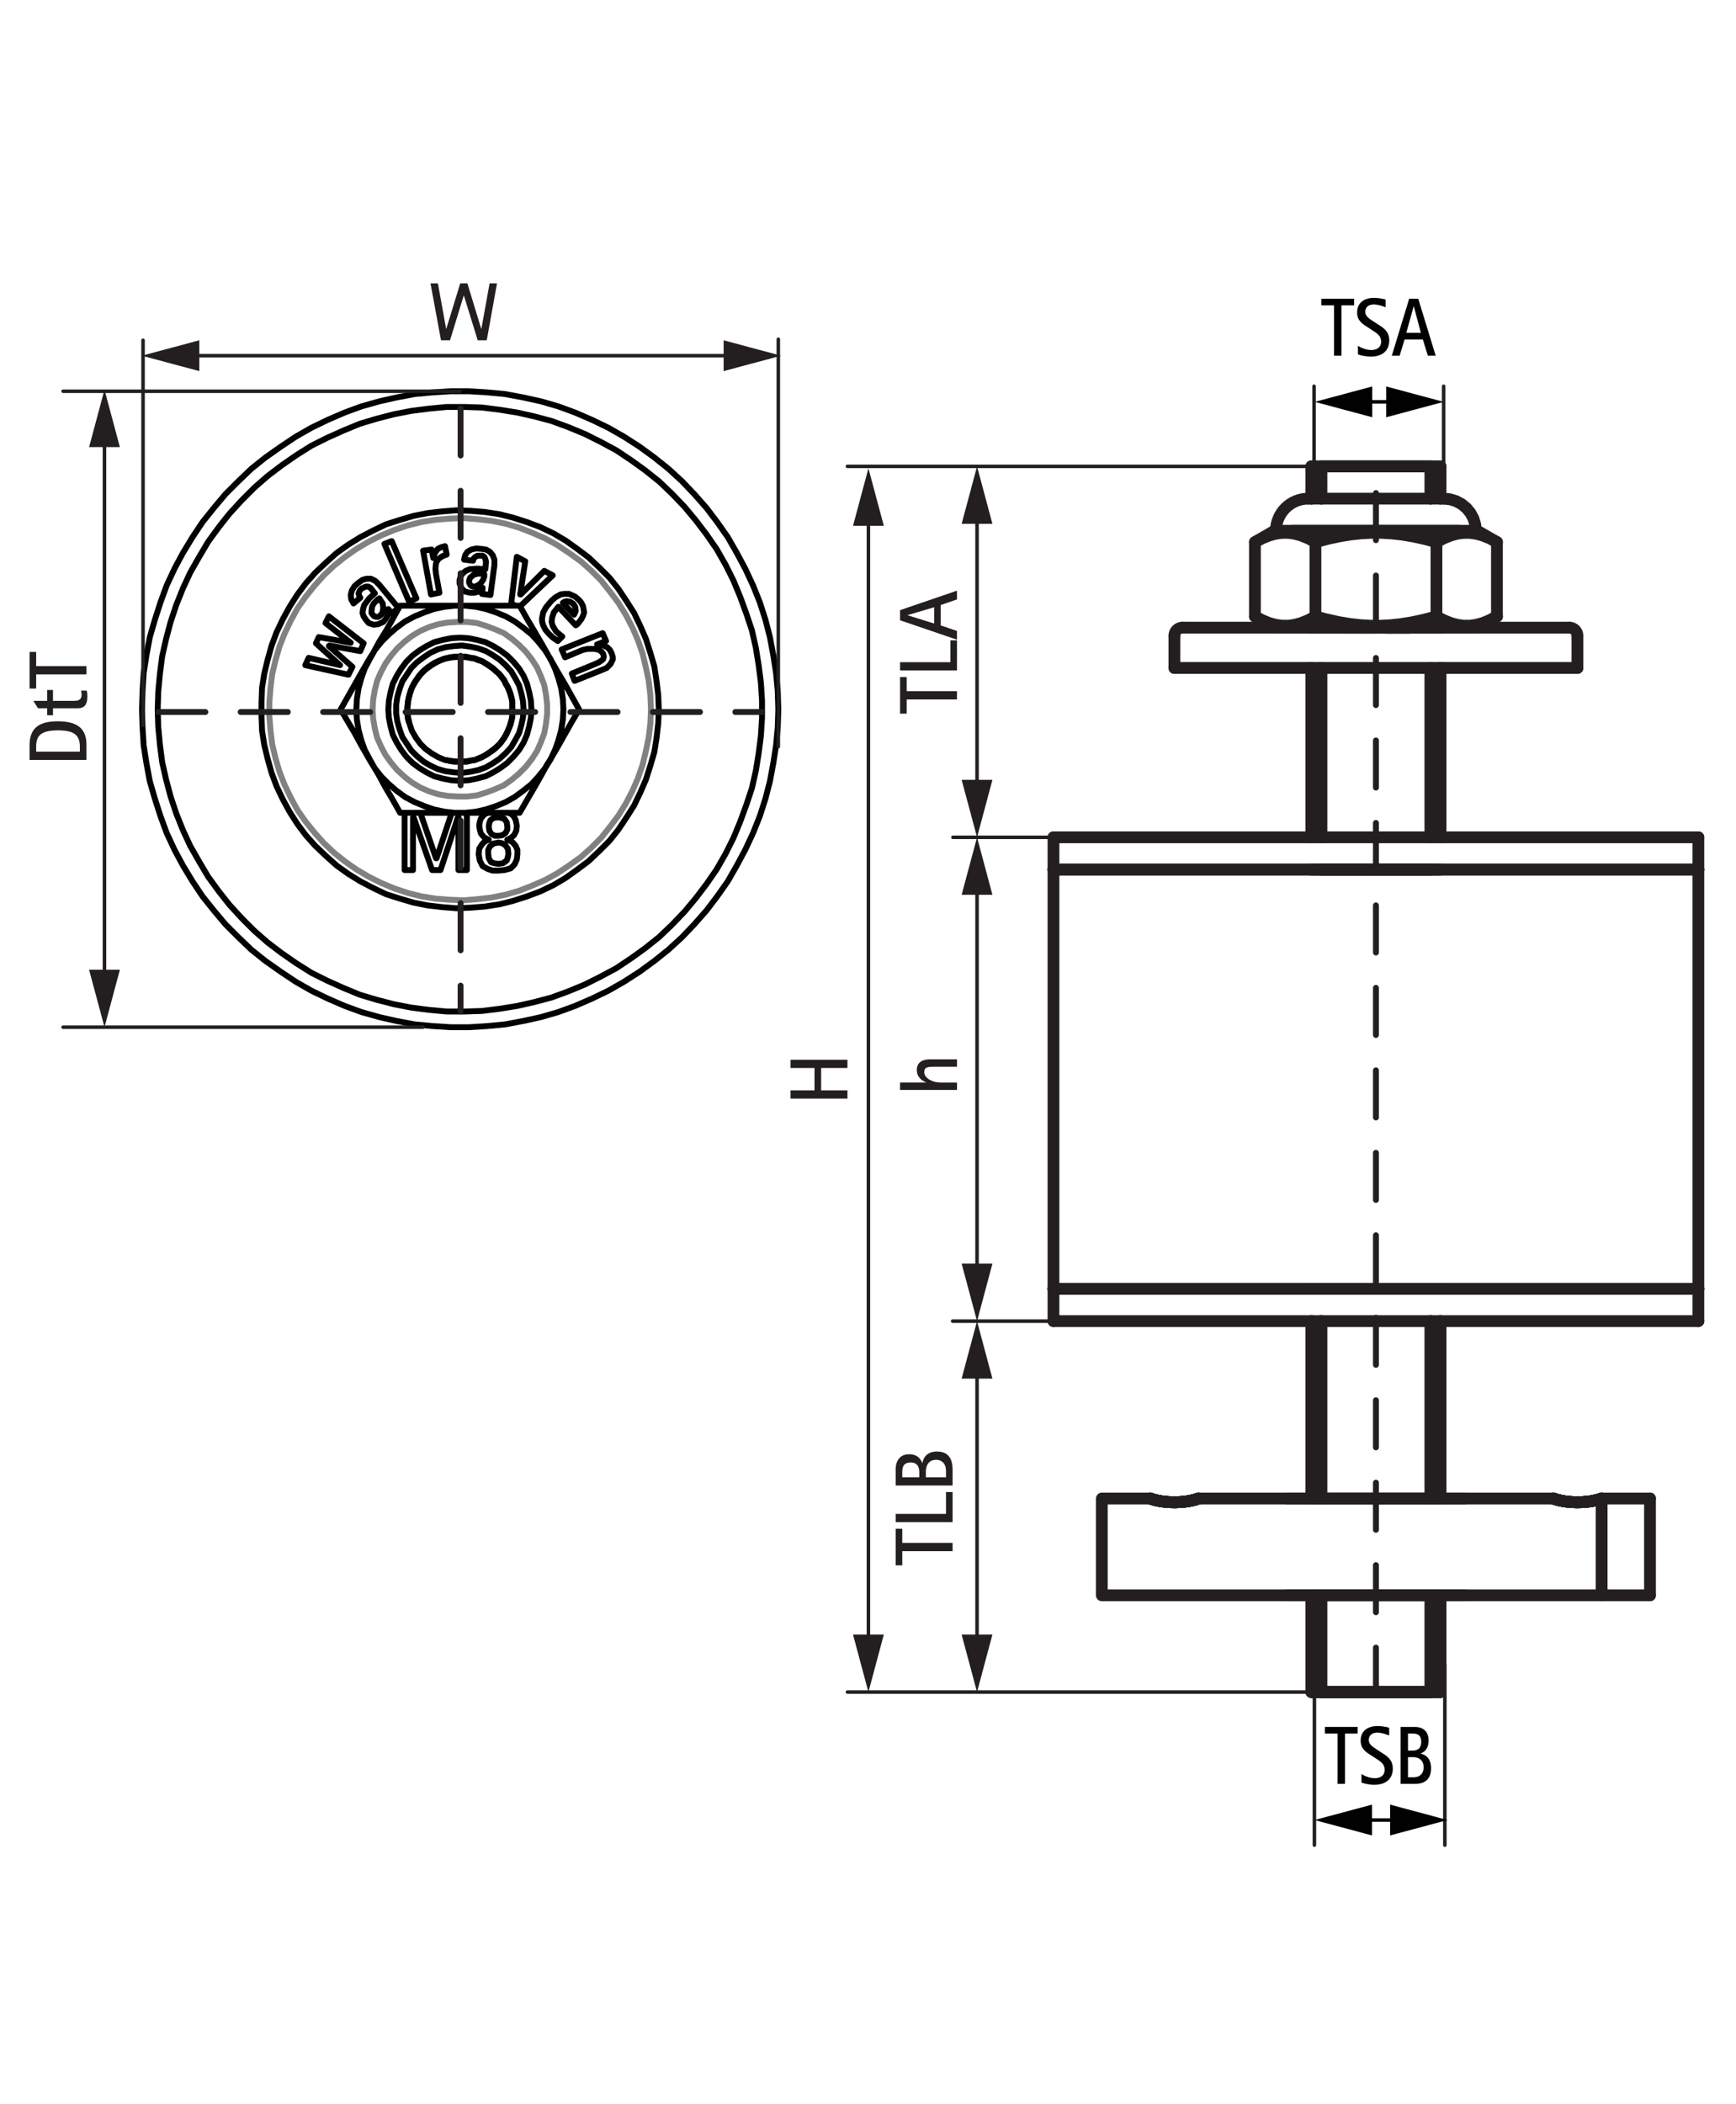 <?xml version="1.0" encoding="UTF-8"?>
<svg xmlns="http://www.w3.org/2000/svg" version="1.1" xmlns:dc="http://purl.org/dc/elements/1.1/" xmlns:rdf="http://www.w3.org/1999/02/22-rdf-syntax-ns#" xmlns:stDim="http://ns.adobe.com/xap/1.0/sType/Dimensions#" xmlns:stEvt="http://ns.adobe.com/xap/1.0/sType/ResourceEvent#" xmlns:stFnt="http://ns.adobe.com/xap/1.0/sType/Font#" xmlns:x="adobe:ns:meta/" xmlns:xmp="http://ns.adobe.com/xap/1.0/" xmlns:xmpG="http://ns.adobe.com/xap/1.0/g/" xmlns:xmpGImg="http://ns.adobe.com/xap/1.0/g/img/" xmlns:xmpMM="http://ns.adobe.com/xap/1.0/mm/" xmlns:xmpTPg="http://ns.adobe.com/xap/1.0/t/pg/" viewBox="0 0 147.4 178.582">
  <!-- Generator: Adobe Illustrator 28.7.2, SVG Export Plug-In . SVG Version: 1.2.0 Build 154)  -->
  <g>
    <g id="Laag_1">
      <line x1="116.828" y1="143.851" x2="116.828" y2="39.634" fill="none" stroke="#231f20" stroke-dasharray="4 3" stroke-linecap="round" stroke-linejoin="round" stroke-width=".5"/>
      <line x1="108.339" y1="45.063" x2="125.315" y2="45.063" fill="none" stroke="#231f20" stroke-linecap="round" stroke-linejoin="round"/>
      <polyline points="125.315 45.063 125.262 44.529 125.107 44.015 124.853 43.542 124.512 43.127 124.097 42.787 123.625 42.533 123.111 42.378 122.577 42.326" fill="none" stroke="#231f20" stroke-linecap="round" stroke-linejoin="round"/>
      <line x1="111.076" y1="42.326" x2="122.577" y2="42.326" fill="none" stroke="#231f20" stroke-linecap="round" stroke-linejoin="round"/>
      <path d="M111.076,42.326c-1.51,0-2.737,1.225-2.737,2.738h0" fill="none" stroke="#231f20" stroke-linecap="round" stroke-linejoin="round"/>
      <polyline points="111.691 52.324 111.045 52.658 110.46 52.891 109.925 53.035 109.425 53.106 108.864 53.11 108.349 53.042 107.791 52.894 107.18 52.65 106.553 52.324 106.553 46.016 107.198 45.68 107.781 45.448 108.318 45.304 108.818 45.232 109.379 45.23 109.896 45.298 110.451 45.446 111.063 45.689 111.691 46.016" fill="none" stroke="#231f20" stroke-linecap="round" stroke-linejoin="round"/>
      <polyline points="111.691 52.324 111.691 46.016 112.788 45.726 113.791 45.512 114.719 45.364 115.589 45.271 116.414 45.227 117.312 45.229 118.157 45.279 119.058 45.38 120.023 45.542 121.075 45.776 121.966 46.016 122.613 45.68 123.193 45.448 123.73 45.304 124.231 45.232 124.791 45.23 125.306 45.298 125.863 45.446 126.475 45.689 127.102 46.016" fill="none" stroke="#231f20" stroke-linecap="round" stroke-linejoin="round"/>
      <line x1="127.102" y1="52.324" x2="127.102" y2="46.016" fill="none" stroke="#231f20" stroke-linecap="round" stroke-linejoin="round"/>
      <polyline points="127.102 52.324 126.456 52.658 125.872 52.891 125.336 53.035 124.834 53.106 124.277 53.11 123.76 53.042 123.203 52.894 122.592 52.65 121.966 52.324 120.868 52.613 119.862 52.828 118.934 52.977 118.063 53.069 117.242 53.113 116.341 53.111 115.495 53.061 114.597 52.96 113.633 52.797 112.581 52.563 111.691 52.324" fill="none" stroke="#231f20" stroke-linecap="round" stroke-linejoin="round"/>
      <line x1="121.966" y1="52.324" x2="121.966" y2="46.016" fill="none" stroke="#231f20" stroke-linecap="round" stroke-linejoin="round"/>
      <line x1="127.102" y1="52.324" x2="125.451" y2="53.276" fill="none" stroke="#231f20" stroke-linecap="round" stroke-linejoin="round"/>
      <polyline points="108.202 53.276 117.65 53.276 117.785 53.276 118.141 53.276 119.566 53.276 119.701 53.276 125.451 53.276" fill="none" stroke="#231f20" stroke-linecap="round" stroke-linejoin="round"/>
      <line x1="106.553" y1="52.324" x2="108.202" y2="53.276" fill="none" stroke="#231f20" stroke-linecap="round" stroke-linejoin="round"/>
      <polyline points="127.102 46.016 125.451 45.063 108.202 45.063" fill="none" stroke="#231f20" stroke-linecap="round" stroke-linejoin="round"/>
      <line x1="106.553" y1="46.016" x2="108.202" y2="45.063" fill="none" stroke="#231f20" stroke-linecap="round" stroke-linejoin="round"/>
      <polyline points="122.304 53.276 119.701 53.276 119.566 53.276 119.21 53.276 117.785 53.276 117.65 53.276 111.352 53.276" fill="none" stroke="#231f20" stroke-linecap="round" stroke-linejoin="round"/>
      <polyline points="122.304 53.276 119.701 53.276 119.566 53.276 119.21 53.276 117.785 53.276 117.65 53.276 111.352 53.276" fill="none" stroke="#231f20" stroke-linecap="round" stroke-linejoin="round"/>
      <line x1="123.94" y1="45.056" x2="109.715" y2="45.056" fill="none" stroke="#231f20" stroke-linecap="round" stroke-linejoin="round"/>
      <polyline points="118.141 53.276 117.785 53.276 117.65 53.276" fill="none" stroke="#231f20" stroke-linecap="round" stroke-linejoin="round"/>
      <polyline points="119.701 53.276 119.566 53.276 119.21 53.276" fill="none" stroke="#231f20" stroke-linecap="round" stroke-linejoin="round"/>
      <polyline points="119.566 53.276 118.879 53.276 118.47 53.276 117.785 53.276" fill="none" stroke="#231f20" stroke-linecap="round" stroke-linejoin="round"/>
      <polyline points="119.566 53.276 119.21 53.276 118.879 53.276 118.47 53.276 118.141 53.276 117.785 53.276" fill="none" stroke="#231f20" stroke-linecap="round" stroke-linejoin="round"/>
      <polyline points="119.701 53.276 119.566 53.276 118.879 53.276 118.47 53.276 117.785 53.276 117.65 53.276" fill="none" stroke="#231f20" stroke-linecap="round" stroke-linejoin="round"/>
      <line x1="115.538" y1="53.276" x2="115.514" y2="53.276" fill="none" stroke="#231f20" stroke-linecap="round" stroke-linejoin="round"/>
      <line x1="116.544" y1="53.276" x2="115.538" y2="53.276" fill="none" stroke="#231f20" stroke-linecap="round" stroke-linejoin="round"/>
      <line x1="116.828" y1="53.276" x2="116.544" y2="53.276" fill="none" stroke="#231f20" stroke-linecap="round" stroke-linejoin="round"/>
      <polyline points="115.514 53.276 114.511 53.276 114.227 53.276" fill="none" stroke="#231f20" stroke-linecap="round" stroke-linejoin="round"/>
      <line x1="111.076" y1="56.698" x2="111.352" y2="56.698" fill="none" stroke="#231f20" stroke-linecap="round" stroke-linejoin="round"/>
      <line x1="122.304" y1="56.698" x2="122.577" y2="56.698" fill="none" stroke="#231f20" stroke-linecap="round" stroke-linejoin="round"/>
      <line x1="122.577" y1="53.276" x2="122.304" y2="53.276" fill="none" stroke="#231f20" stroke-linecap="round" stroke-linejoin="round"/>
      <line x1="111.352" y1="53.276" x2="111.076" y2="53.276" fill="none" stroke="#231f20" stroke-linecap="round" stroke-linejoin="round"/>
      <line x1="100.399" y1="53.276" x2="133.254" y2="53.276" fill="none" stroke="#231f20" stroke-linecap="round" stroke-linejoin="round"/>
      <path d="M133.937,53.961c0-.377-.305-.685-.684-.685h0" fill="none" stroke="#231f20" stroke-linecap="round" stroke-linejoin="round"/>
      <path d="M100.399,53.276c-.377,0-.684.307-.684.685h0" fill="none" stroke="#231f20" stroke-linecap="round" stroke-linejoin="round"/>
      <line x1="99.715" y1="56.698" x2="99.715" y2="53.961" fill="none" stroke="#231f20" stroke-linecap="round" stroke-linejoin="round"/>
      <line x1="133.937" y1="56.698" x2="99.715" y2="56.698" fill="none" stroke="#231f20" stroke-linecap="round" stroke-linejoin="round"/>
      <line x1="133.937" y1="56.698" x2="133.937" y2="53.961" fill="none" stroke="#231f20" stroke-linecap="round" stroke-linejoin="round"/>
      <path d="M131.888,127.196c1.105.42,2.995.42,4.104,0" fill="none" stroke="#231f20" stroke-linecap="round" stroke-linejoin="round"/>
      <path d="M97.663,127.196c1.108.42,2.998.42,4.106,0" fill="none" stroke="#231f20" stroke-linecap="round" stroke-linejoin="round"/>
      <path d="M97.663,127.196c1.108.42,2.998.42,4.106,0" fill="none" stroke="#231f20" stroke-linecap="round" stroke-linejoin="round"/>
      <path d="M131.888,127.196c1.105.42,2.995.42,4.104,0" fill="none" stroke="#231f20" stroke-linecap="round" stroke-linejoin="round"/>
      <path d="M97.663,127.196c1.108.42,2.998.42,4.106,0" fill="none" stroke="#231f20" stroke-linecap="round" stroke-linejoin="round"/>
      <path d="M131.888,127.196c1.105.42,2.995.42,4.104,0" fill="none" stroke="#231f20" stroke-linecap="round" stroke-linejoin="round"/>
      <path d="M97.663,127.196c1.108.42,2.998.42,4.106,0" fill="none" stroke="#231f20" stroke-linecap="round" stroke-linejoin="round"/>
      <path d="M131.888,127.196c1.105.42,2.995.42,4.104,0" fill="none" stroke="#231f20" stroke-linecap="round" stroke-linejoin="round"/>
      <path d="M97.663,127.196c1.108.42,2.998.42,4.106,0" fill="none" stroke="#231f20" stroke-linecap="round" stroke-linejoin="round"/>
      <path d="M131.888,127.196c1.105.42,2.995.42,4.104,0" fill="none" stroke="#231f20" stroke-linecap="round" stroke-linejoin="round"/>
      <path d="M97.663,127.196c1.108.42,2.998.42,4.106,0" fill="none" stroke="#231f20" stroke-linecap="round" stroke-linejoin="round"/>
      <path d="M131.888,127.196c1.105.42,2.995.42,4.104,0" fill="none" stroke="#231f20" stroke-linecap="round" stroke-linejoin="round"/>
      <path d="M97.663,127.196c1.108.42,2.998.42,4.106,0" fill="none" stroke="#231f20" stroke-linecap="round" stroke-linejoin="round"/>
      <path d="M131.888,127.196c1.105.42,2.995.42,4.104,0" fill="none" stroke="#231f20" stroke-linecap="round" stroke-linejoin="round"/>
      <path d="M97.663,127.196c1.108.42,2.998.42,4.106,0" fill="none" stroke="#231f20" stroke-linecap="round" stroke-linejoin="round"/>
      <line x1="101.769" y1="127.196" x2="131.888" y2="127.196" fill="none" stroke="#231f20" stroke-linecap="round" stroke-linejoin="round"/>
      <path d="M131.888,127.196c1.105.42,2.995.42,4.104,0" fill="none" stroke="#231f20" stroke-linecap="round" stroke-linejoin="round"/>
      <line x1="135.992" y1="135.411" x2="135.992" y2="127.196" fill="none" stroke="#231f20" stroke-linecap="round" stroke-linejoin="round"/>
      <polyline points="135.992 135.411 93.555 135.411 93.555 127.196 97.663 127.196" fill="none" stroke="#231f20" stroke-linecap="round" stroke-linejoin="round"/>
      <line x1="140.097" y1="135.411" x2="135.992" y2="135.411" fill="none" stroke="#231f20" stroke-linecap="round" stroke-linejoin="round"/>
      <line x1="140.097" y1="135.411" x2="140.097" y2="127.196" fill="none" stroke="#231f20" stroke-linecap="round" stroke-linejoin="round"/>
      <line x1="135.992" y1="127.196" x2="140.097" y2="127.196" fill="none" stroke="#231f20" stroke-linecap="round" stroke-linejoin="round"/>
      <line x1="122.304" y1="127.196" x2="111.352" y2="127.196" fill="none" stroke="#231f20" stroke-linecap="round" stroke-linejoin="round"/>
      <line x1="122.304" y1="135.411" x2="111.352" y2="135.411" fill="none" stroke="#231f20" stroke-linecap="round" stroke-linejoin="round"/>
      <line x1="122.304" y1="135.411" x2="111.352" y2="135.411" fill="none" stroke="#231f20" stroke-linecap="round" stroke-linejoin="round"/>
      <line x1="122.304" y1="127.196" x2="111.352" y2="127.196" fill="none" stroke="#231f20" stroke-linecap="round" stroke-linejoin="round"/>
      <line x1="122.304" y1="135.411" x2="124.356" y2="135.411" fill="none" stroke="#231f20" stroke-dasharray="20.037 8.015 1.002 8.015" stroke-linecap="round" stroke-linejoin="round"/>
      <line x1="111.352" y1="135.411" x2="109.299" y2="135.411" fill="none" stroke="#231f20" stroke-dasharray="20.037 8.015 1.002 8.015" stroke-linecap="round" stroke-linejoin="round"/>
      <line x1="122.304" y1="127.196" x2="124.356" y2="127.196" fill="none" stroke="#231f20" stroke-dasharray="20.037 8.015 1.002 8.015" stroke-linecap="round" stroke-linejoin="round"/>
      <line x1="111.352" y1="127.196" x2="109.299" y2="127.196" fill="none" stroke="#231f20" stroke-dasharray="20.037 8.015 1.002 8.015" stroke-linecap="round" stroke-linejoin="round"/>
      <line x1="144.205" y1="73.809" x2="89.449" y2="73.809" fill="none" stroke="#231f20" stroke-linecap="round" stroke-linejoin="round"/>
      <line x1="89.449" y1="109.402" x2="89.449" y2="73.809" fill="none" stroke="#231f20" stroke-linecap="round" stroke-linejoin="round"/>
      <line x1="144.205" y1="109.402" x2="89.449" y2="109.402" fill="none" stroke="#231f20" stroke-linecap="round" stroke-linejoin="round"/>
      <line x1="144.205" y1="109.402" x2="144.205" y2="73.809" fill="none" stroke="#231f20" stroke-linecap="round" stroke-linejoin="round"/>
      <line x1="89.449" y1="73.809" x2="144.205" y2="73.809" fill="none" stroke="#231f20" stroke-linecap="round" stroke-linejoin="round"/>
      <line x1="144.205" y1="71.072" x2="144.205" y2="73.809" fill="none" stroke="#231f20" stroke-linecap="round" stroke-linejoin="round"/>
      <line x1="89.449" y1="71.072" x2="144.205" y2="71.072" fill="none" stroke="#231f20" stroke-linecap="round" stroke-linejoin="round"/>
      <line x1="89.449" y1="71.072" x2="89.449" y2="73.809" fill="none" stroke="#231f20" stroke-linecap="round" stroke-linejoin="round"/>
      <line x1="121.464" y1="39.587" x2="112.19" y2="39.587" fill="none" stroke="#231f20" stroke-linecap="round" stroke-linejoin="round"/>
      <g id="POLYLINE">
        <line x1="112.19" y1="39.587" x2="121.464" y2="39.587" fill="none" stroke="#231f20" stroke-linecap="round" stroke-linejoin="round"/>
      </g>
      <g id="LINE">
        <line x1="121.464" y1="39.587" x2="121.464" y2="42.326" fill="none" stroke="#231f20" stroke-linecap="round" stroke-linejoin="round"/>
      </g>
      <g id="LINE-2" data-name="LINE">
        <line x1="121.464" y1="56.698" x2="121.464" y2="71.072" fill="none" stroke="#231f20" stroke-linecap="round" stroke-linejoin="round"/>
      </g>
      <g id="LINE-3" data-name="LINE">
        <line x1="121.464" y1="73.809" x2="112.19" y2="73.809" fill="none" stroke="#231f20" stroke-linecap="round" stroke-linejoin="round"/>
      </g>
      <g id="LINE-4" data-name="LINE">
        <line x1="112.19" y1="39.587" x2="112.19" y2="42.326" fill="none" stroke="#231f20" stroke-linecap="round" stroke-linejoin="round"/>
      </g>
      <g id="LINE-5" data-name="LINE">
        <line x1="112.19" y1="56.698" x2="112.19" y2="71.072" fill="none" stroke="#231f20" stroke-linecap="round" stroke-linejoin="round"/>
      </g>
      <g id="LINE-6" data-name="LINE">
        <line x1="111.352" y1="39.587" x2="122.304" y2="39.587" fill="none" stroke="#231f20" stroke-linecap="round" stroke-linejoin="round"/>
      </g>
      <g id="LINE-7" data-name="LINE">
        <line x1="122.304" y1="71.072" x2="122.304" y2="56.698" fill="none" stroke="#231f20" stroke-linecap="round" stroke-linejoin="round"/>
      </g>
      <g id="LINE-8" data-name="LINE">
        <line x1="122.304" y1="42.326" x2="122.304" y2="39.587" fill="none" stroke="#231f20" stroke-linecap="round" stroke-linejoin="round"/>
      </g>
      <g id="LINE-9" data-name="LINE">
        <line x1="122.304" y1="73.809" x2="111.352" y2="73.809" fill="none" stroke="#231f20" stroke-linecap="round" stroke-linejoin="round"/>
      </g>
      <g id="LINE-10" data-name="LINE">
        <line x1="111.352" y1="71.072" x2="111.352" y2="56.698" fill="none" stroke="#231f20" stroke-linecap="round" stroke-linejoin="round"/>
      </g>
      <g id="LINE-11" data-name="LINE">
        <line x1="111.352" y1="42.326" x2="111.352" y2="39.587" fill="none" stroke="#231f20" stroke-linecap="round" stroke-linejoin="round"/>
      </g>
      <g id="POLYLINE-2" data-name="POLYLINE">
        <polyline points="112.19 73.809 121.464 73.809 112.19 73.809" fill="none" stroke="#231f20" stroke-linecap="round" stroke-linejoin="round"/>
      </g>
      <g id="LINE-12" data-name="LINE">
        <line x1="121.464" y1="39.587" x2="121.464" y2="42.326" fill="none" stroke="#231f20" stroke-linecap="round" stroke-linejoin="round"/>
      </g>
      <g id="LINE-13" data-name="LINE">
        <line x1="121.464" y1="56.698" x2="121.464" y2="71.072" fill="none" stroke="#231f20" stroke-linecap="round" stroke-linejoin="round"/>
      </g>
      <g id="POLYLINE-3" data-name="POLYLINE">
        <polyline points="121.464 39.587 112.19 39.587 121.464 39.587" fill="none" stroke="#231f20" stroke-linecap="round" stroke-linejoin="round"/>
      </g>
      <g id="LINE-14" data-name="LINE">
        <line x1="112.19" y1="39.587" x2="112.19" y2="42.326" fill="none" stroke="#231f20" stroke-linecap="round" stroke-linejoin="round"/>
      </g>
      <g id="LINE-15" data-name="LINE">
        <line x1="112.19" y1="56.698" x2="112.19" y2="71.072" fill="none" stroke="#231f20" stroke-linecap="round" stroke-linejoin="round"/>
      </g>
      <g id="POLYLINE-4" data-name="POLYLINE">
        <polyline points="111.352 73.809 122.304 73.809 111.352 73.809" fill="none" stroke="#231f20" stroke-linecap="round" stroke-linejoin="round"/>
      </g>
      <g id="LINE-16" data-name="LINE">
        <line x1="122.304" y1="71.072" x2="122.304" y2="56.698" fill="none" stroke="#231f20" stroke-linecap="round" stroke-linejoin="round"/>
      </g>
      <g id="POLYLINE-5" data-name="POLYLINE">
        <polyline points="122.304 42.326 122.304 39.587 121.464 39.587 112.19 39.587 111.352 39.587" fill="none" stroke="#231f20" stroke-linecap="round" stroke-linejoin="round"/>
      </g>
      <g id="LINE-17" data-name="LINE">
        <line x1="111.352" y1="71.072" x2="111.352" y2="56.698" fill="none" stroke="#231f20" stroke-linecap="round" stroke-linejoin="round"/>
      </g>
      <g id="POLYLINE-6" data-name="POLYLINE">
        <polyline points="111.352 42.326 111.352 39.587 122.304 39.587" fill="none" stroke="#231f20" stroke-linecap="round" stroke-linejoin="round"/>
      </g>
      <line x1="89.449" y1="109.402" x2="144.205" y2="109.402" fill="none" stroke="#231f20" stroke-linecap="round" stroke-linejoin="round"/>
      <line x1="144.205" y1="112.14" x2="144.205" y2="109.402" fill="none" stroke="#231f20" stroke-linecap="round" stroke-linejoin="round"/>
      <line x1="89.449" y1="112.14" x2="144.205" y2="112.14" fill="none" stroke="#231f20" stroke-linecap="round" stroke-linejoin="round"/>
      <line x1="89.449" y1="112.14" x2="89.449" y2="109.402" fill="none" stroke="#231f20" stroke-linecap="round" stroke-linejoin="round"/>
      <line x1="121.464" y1="143.624" x2="112.19" y2="143.624" fill="none" stroke="#231f20" stroke-linecap="round" stroke-linejoin="round"/>
      <g id="POLYLINE-7" data-name="POLYLINE">
        <line x1="112.19" y1="143.624" x2="121.464" y2="143.624" fill="none" stroke="#231f20" stroke-linecap="round" stroke-linejoin="round"/>
      </g>
      <g id="LINE-18" data-name="LINE">
        <line x1="121.464" y1="143.624" x2="121.464" y2="135.411" fill="none" stroke="#231f20" stroke-linecap="round" stroke-linejoin="round"/>
      </g>
      <g id="LINE-19" data-name="LINE">
        <line x1="121.464" y1="127.196" x2="121.464" y2="112.14" fill="none" stroke="#231f20" stroke-linecap="round" stroke-linejoin="round"/>
      </g>
      <g id="LINE-20" data-name="LINE">
        <line x1="121.464" y1="109.402" x2="112.19" y2="109.402" fill="none" stroke="#231f20" stroke-linecap="round" stroke-linejoin="round"/>
      </g>
      <g id="LINE-21" data-name="LINE">
        <line x1="112.19" y1="143.624" x2="112.19" y2="135.411" fill="none" stroke="#231f20" stroke-linecap="round" stroke-linejoin="round"/>
      </g>
      <g id="LINE-22" data-name="LINE">
        <line x1="112.19" y1="127.196" x2="112.19" y2="112.14" fill="none" stroke="#231f20" stroke-linecap="round" stroke-linejoin="round"/>
      </g>
      <g id="LINE-23" data-name="LINE">
        <line x1="111.352" y1="143.624" x2="122.304" y2="143.624" fill="none" stroke="#231f20" stroke-linecap="round" stroke-linejoin="round"/>
      </g>
      <g id="LINE-24" data-name="LINE">
        <line x1="122.304" y1="112.14" x2="122.304" y2="127.196" fill="none" stroke="#231f20" stroke-linecap="round" stroke-linejoin="round"/>
      </g>
      <g id="LINE-25" data-name="LINE">
        <line x1="122.304" y1="135.411" x2="122.304" y2="143.624" fill="none" stroke="#231f20" stroke-linecap="round" stroke-linejoin="round"/>
      </g>
      <g id="LINE-26" data-name="LINE">
        <line x1="122.304" y1="109.402" x2="111.352" y2="109.402" fill="none" stroke="#231f20" stroke-linecap="round" stroke-linejoin="round"/>
      </g>
      <g id="LINE-27" data-name="LINE">
        <line x1="111.352" y1="112.14" x2="111.352" y2="127.196" fill="none" stroke="#231f20" stroke-linecap="round" stroke-linejoin="round"/>
      </g>
      <g id="LINE-28" data-name="LINE">
        <line x1="111.352" y1="135.411" x2="111.352" y2="143.624" fill="none" stroke="#231f20" stroke-linecap="round" stroke-linejoin="round"/>
      </g>
      <g id="POLYLINE-8" data-name="POLYLINE">
        <polyline points="112.19 109.402 121.464 109.402 112.19 109.402" fill="none" stroke="#231f20" stroke-linecap="round" stroke-linejoin="round"/>
      </g>
      <g id="LINE-29" data-name="LINE">
        <line x1="121.464" y1="143.624" x2="121.464" y2="135.411" fill="none" stroke="#231f20" stroke-linecap="round" stroke-linejoin="round"/>
      </g>
      <g id="LINE-30" data-name="LINE">
        <line x1="121.464" y1="127.196" x2="121.464" y2="112.14" fill="none" stroke="#231f20" stroke-linecap="round" stroke-linejoin="round"/>
      </g>
      <g id="POLYLINE-9" data-name="POLYLINE">
        <polyline points="121.464 143.624 112.19 143.624 121.464 143.624" fill="none" stroke="#231f20" stroke-linecap="round" stroke-linejoin="round"/>
      </g>
      <g id="LINE-31" data-name="LINE">
        <line x1="112.19" y1="143.624" x2="112.19" y2="135.411" fill="none" stroke="#231f20" stroke-linecap="round" stroke-linejoin="round"/>
      </g>
      <g id="LINE-32" data-name="LINE">
        <line x1="112.19" y1="127.196" x2="112.19" y2="112.14" fill="none" stroke="#231f20" stroke-linecap="round" stroke-linejoin="round"/>
      </g>
      <g id="POLYLINE-10" data-name="POLYLINE">
        <polyline points="111.352 109.402 122.304 109.402 111.352 109.402" fill="none" stroke="#231f20" stroke-linecap="round" stroke-linejoin="round"/>
      </g>
      <g id="LINE-33" data-name="LINE">
        <line x1="122.304" y1="112.14" x2="122.304" y2="127.196" fill="none" stroke="#231f20" stroke-linecap="round" stroke-linejoin="round"/>
      </g>
      <g id="POLYLINE-11" data-name="POLYLINE">
        <polyline points="122.304 135.411 122.304 143.624 121.464 143.624 112.19 143.624 111.352 143.624" fill="none" stroke="#231f20" stroke-linecap="round" stroke-linejoin="round"/>
      </g>
      <g id="LINE-34" data-name="LINE">
        <line x1="111.352" y1="112.14" x2="111.352" y2="127.196" fill="none" stroke="#231f20" stroke-linecap="round" stroke-linejoin="round"/>
      </g>
      <g id="POLYLINE-12" data-name="POLYLINE">
        <polyline points="111.352 135.411 111.352 143.624 122.304 143.624" fill="none" stroke="#231f20" stroke-linecap="round" stroke-linejoin="round"/>
      </g>
      <line x1="71.953" y1="39.587" x2="116.686" y2="39.587" fill="none" stroke="#231f20" stroke-linecap="round" stroke-linejoin="round" stroke-width=".3"/>
      <line x1="80.913" y1="71.072" x2="97.513" y2="71.072" fill="none" stroke="#231f20" stroke-linecap="round" stroke-linejoin="round" stroke-width=".3"/>
      <g>
        <line x1="82.958" y1="67.086" x2="82.958" y2="43.574" fill="none" stroke="#231f20" stroke-linecap="round" stroke-miterlimit="500" stroke-width=".3"/>
        <polygon points="84.265 66.194 82.959 71.072 81.65 66.194 84.265 66.194" fill="#231f20"/>
        <polygon points="84.265 44.465 82.959 39.587 81.65 44.465 84.265 44.465" fill="#231f20"/>
      </g>
      <line x1="80.883" y1="112.14" x2="92.727" y2="112.14" fill="none" stroke="#231f20" stroke-linecap="round" stroke-linejoin="round" stroke-width=".3"/>
      <line x1="71.954" y1="143.624" x2="116.828" y2="143.624" fill="none" stroke="#231f20" stroke-linecap="round" stroke-linejoin="round" stroke-width=".3"/>
      <line x1="122.577" y1="40.371" x2="122.577" y2="32.785" fill="none" stroke="#231f20" stroke-linecap="round" stroke-linejoin="round" stroke-width=".3"/>
      <g>
        <line x1="82.958" y1="108.153" x2="82.958" y2="75.059" fill="none" stroke="#231f20" stroke-linecap="round" stroke-miterlimit="500" stroke-width=".3"/>
        <polygon points="84.265 107.261 82.959 112.14 81.65 107.261 84.265 107.261" fill="#231f20"/>
        <polygon points="84.265 75.951 82.959 71.072 81.65 75.951 84.265 75.951" fill="#231f20"/>
      </g>
      <g>
        <line x1="82.958" y1="116.126" x2="82.958" y2="139.638" fill="none" stroke="#231f20" stroke-linecap="round" stroke-miterlimit="500" stroke-width=".3"/>
        <polygon points="81.65 117.018 82.957 112.14 84.265 117.018 81.65 117.018" fill="#231f20"/>
        <polygon points="81.65 138.746 82.957 143.624 84.265 138.746 81.65 138.746" fill="#231f20"/>
      </g>
      <line x1="111.573" y1="40.371" x2="111.573" y2="32.785" fill="none" stroke="#231f20" stroke-linecap="round" stroke-linejoin="round" stroke-width=".3"/>
      <g>
        <line x1="118.591" y1="34.111" x2="115.624" y2="34.111" fill="none" stroke="#010101" stroke-linecap="round" stroke-linejoin="round" stroke-width=".3"/>
        <polygon points="117.699 32.803 122.577 34.111 117.699 35.418 117.699 32.803" fill="#010101"/>
        <polygon points="116.515 32.803 111.637 34.111 116.515 35.418 116.515 32.803" fill="#010101"/>
      </g>
      <path d="M76.423,92.515v-.63h2.213v-.015c-.279-.111-.791-.378-.791-1.057,0-.771.687-.896,1.1-.896h2.312v.63h-1.821c-.616,0-.959,0-.959.455,0,.519.7.883,1.365.883h1.415v.63h-4.833Z" fill="#231f20"/>
      <polyline points="37.879 64.512 38.26 64.607 38.594 64.655 38.927 64.655 39.261 64.655 39.642 64.655 39.976 64.56 40.309 64.512 40.643 64.369 40.976 64.226 41.262 64.083 41.548 63.893 41.834 63.702 42.12 63.464 42.358 63.226 42.596 62.94 42.787 62.654 42.977 62.368 43.12 62.035 43.263 61.701 43.358 61.368 43.454 61.034 43.501 60.701 43.501 60.367 43.501 59.986 43.501 59.652 43.454 59.319 43.358 58.985 43.263 58.652 43.12 58.318 42.93 58.032 42.787 57.699 42.548 57.413 42.358 57.175 42.072 56.937 41.834 56.698 41.548 56.508 41.262 56.317 40.929 56.127 40.595 56.031 40.262 55.888 39.928 55.841 39.594 55.746 39.261 55.746 38.88 55.746 38.546 55.746 38.213 55.793 37.879 55.888 37.546 55.984 37.212 56.127 36.879 56.27 36.593 56.46 36.307 56.651 36.021 56.889 35.783 57.127 35.545 57.413 35.354 57.699 35.164 57.985 35.021 58.271 34.878 58.604 34.782 58.938 34.687 59.271 34.639 59.605 34.592 59.986 34.592 60.319 34.592 60.653 34.639 61.034 34.735 61.368" fill="none" stroke="#010101" stroke-miterlimit="10" stroke-width=".5"/>
      <path d="M13.39,60.224l.048-1.525.143-1.525.191-1.477.334-1.477.381-1.429.476-1.429.572-1.429.619-1.334.762-1.334.762-1.286.905-1.239.905-1.143,1.048-1.143,1.048-1.048,1.143-1.001,1.191-.905,1.239-.858,1.286-.81,1.334-.667,1.382-.619,1.382-.572,1.429-.429,1.477-.381,1.477-.286,1.477-.191,1.525-.143h1.525l1.477.048,1.525.191,1.477.238,1.477.334,1.429.381,1.429.524,1.382.572,1.334.667,1.334.715,1.286.858,1.191.858,1.191.953,1.096,1.048,1.048,1.096.953,1.143.905,1.191.858,1.239.762,1.334.667,1.334.572,1.382.524,1.429.476,1.429.334,1.477.238,1.477.191,1.477.095,1.525v1.477l-.095,1.525-.191,1.477-.238,1.477-.334,1.477-.476,1.429-.524,1.429-.572,1.382-.667,1.334-.762,1.334-.858,1.239-.905,1.191-.953,1.143-1.048,1.096-1.096,1.048-1.191.953-1.191.858-1.286.858-1.334.715-1.334.667-1.382.572-1.429.524-1.429.381-1.477.334-1.477.238-1.525.191-1.477.048h-1.525l-1.525-.143-1.477-.191-1.477-.286-1.477-.381-1.429-.429-1.382-.572-1.382-.619-1.334-.667-1.286-.81-1.239-.858-1.191-.905-1.143-1.001-1.048-1.048-1.048-1.143-.905-1.143-.905-1.239-.762-1.286-.762-1.334-.619-1.334-.572-1.429-.476-1.429-.381-1.429-.334-1.477-.191-1.477-.143-1.525-.048-1.477M43.501,60.224v-.667l-.143-.619-.238-.572-.286-.572-.381-.524-.476-.429-.524-.381-.524-.334-.619-.238-.619-.095-.619-.048-.667.048-.619.095-.572.238-.572.334-.524.381-.429.429-.381.524-.334.572-.191.572-.143.619-.048.667.048.619.143.619.191.572.334.572.381.524.429.429.524.381.572.334.572.238.619.095.667.048.619-.048.619-.095.619-.238.524-.334.524-.381.476-.429.381-.524.286-.572.238-.572.143-.619v-.619M44.454,60.224l-.048.667-.143.667-.191.667-.334.619-.334.572-.476.524-.524.476-.572.381-.572.334-.667.238-.667.143-.715.095-.667-.048-.715-.095-.667-.191-.619-.286-.572-.334-.572-.476-.476-.476-.381-.572-.381-.572-.238-.667-.191-.667-.095-.667v-.715l.095-.667.191-.667.238-.667.381-.572.381-.572.476-.476.572-.429.572-.381.619-.286.667-.191.715-.095.667-.048.715.095.667.143.667.238.572.334.572.381.524.476.476.524.334.572.334.619.191.667.143.667.048.715M12.056,60.224l.048-1.572.095-1.525.238-1.525.286-1.525.429-1.477.476-1.477.524-1.429.667-1.429.715-1.334.81-1.334.858-1.286.953-1.191,1.001-1.191,1.096-1.096,1.096-1.048,1.191-.953,1.286-.905,1.286-.858,1.334-.762,1.382-.667,1.429-.619,1.429-.524,1.525-.429,1.477-.334,1.525-.286,1.525-.143,1.525-.095h1.572l1.525.095,1.525.143,1.525.286,1.525.334,1.477.429,1.429.524,1.429.619,1.382.667,1.334.762,1.334.858,1.239.905,1.191.953,1.143,1.048,1.048,1.096,1.048,1.191.905,1.191.905,1.286.762,1.334.715,1.334.667,1.429.572,1.429.476,1.477.381,1.477.286,1.525.238,1.525.143,1.525.048,1.572-.048,1.525-.143,1.525-.238,1.525-.286,1.525-.381,1.477-.476,1.477-.572,1.429-.667,1.429-.715,1.334-.762,1.334-.905,1.286-.905,1.191-1.048,1.191-1.048,1.096-1.143,1.048-1.191.953-1.239.905-1.334.858-1.334.762-1.382.667-1.429.619-1.429.524-1.477.429-1.525.334-1.525.286-1.525.143-1.525.095h-1.572l-1.525-.095-1.525-.143-1.525-.286-1.477-.334-1.525-.429-1.429-.524-1.429-.619-1.382-.667-1.334-.762-1.286-.858-1.286-.905-1.191-.953-1.096-1.048-1.096-1.096-1.001-1.191-.953-1.191-.858-1.286-.81-1.334-.715-1.334-.667-1.429-.524-1.429-.476-1.477-.429-1.477-.286-1.525-.238-1.525-.095-1.525-.048-1.525M13.39,60.224l.048-1.525.143-1.525.191-1.477.334-1.477.381-1.429.476-1.429.572-1.429.619-1.334.762-1.334.762-1.286.905-1.239.905-1.143,1.048-1.143,1.048-1.048,1.143-1.001,1.191-.905,1.239-.858,1.286-.81,1.334-.667,1.382-.619,1.382-.572,1.429-.429,1.477-.381,1.477-.286,1.477-.191,1.525-.143h1.525l1.477.048,1.525.191,1.477.238,1.477.334,1.429.381,1.429.524,1.382.572,1.334.667,1.334.715,1.286.858,1.191.858,1.191.953,1.096,1.048,1.048,1.096.953,1.143.905,1.191.858,1.239.762,1.334.667,1.334.572,1.382.524,1.429.476,1.429.334,1.477.238,1.477.191,1.477.095,1.525v1.477l-.095,1.525-.191,1.477-.238,1.477-.334,1.477-.476,1.429-.524,1.429-.572,1.382-.667,1.334-.762,1.334-.858,1.239-.905,1.191-.953,1.143-1.048,1.096-1.096,1.048-1.191.953-1.191.858-1.286.858-1.334.715-1.334.667-1.382.572-1.429.524-1.429.381-1.477.334-1.477.238-1.525.191-1.477.048h-1.525l-1.525-.143-1.477-.191-1.477-.286-1.477-.381-1.429-.429-1.382-.572-1.382-.619-1.334-.667-1.286-.81-1.239-.858-1.191-.905-1.143-1.001-1.048-1.048-1.048-1.143-.905-1.143-.905-1.239-.762-1.286-.762-1.334-.619-1.334-.572-1.429-.476-1.429-.381-1.429-.334-1.477-.191-1.477-.143-1.525-.048-1.477M44.121,68.991h-5.05M46.646,64.607l-.191.286-.572,1.048-.572,1.001-1.191,2.049M46.646,55.793l.191.333.572,1.001.619,1.048,1.143,2.049M49.171,60.224l-.619,1.048-.619,1.096-.619,1.096-.667,1.143M39.07,51.41h5.05M44.121,51.41l.619,1.096.619,1.048.667,1.143.619,1.096M31.447,64.607l-.191-.334-.572-1.001-.572-1.048-1.191-2.001M28.922,60.224l.619-1.096.619-1.096.619-1.096.667-1.143M31.447,55.793l.191-.286.572-1.048.619-1.001,1.143-2.049M33.972,51.41h5.098M33.972,68.991l-.619-1.096-.619-1.048-.619-1.143-.667-1.096M39.07,68.991h-5.098M32.972,60.224l.048-.762.143-.715.191-.715.334-.667.381-.619.429-.572.524-.524.572-.429.619-.381.667-.334.715-.191.715-.143.762-.048.715.048.715.143.715.191.667.334.619.381.572.429.524.524.476.572.381.619.286.667.191.715.143.715.048.762-.048.715-.143.715-.191.715-.286.667-.381.619-.476.572-.524.524-.572.429-.619.381-.667.333-.715.191-.715.143-.715.048-.762-.048-.715-.143-.715-.191-.667-.333-.619-.381-.572-.429-.524-.524-.429-.572-.381-.619-.334-.667-.191-.715-.143-.715-.048-.715M30.256,60.224l.048-.905.143-.905.238-.858.286-.81.429-.81.429-.762.572-.715.619-.619.667-.572.715-.524.81-.429.81-.333.81-.286.905-.191.858-.095h.905l.905.095.858.191.858.286.81.333.762.429.715.524.715.572.572.619.572.715.476.762.381.81.286.81.238.858.143.905.048.905-.048.858-.143.905-.238.858-.286.81-.381.81-.476.762-.572.715-.572.619-.715.572-.715.524-.762.429-.81.334-.858.286-.858.191-.905.095h-.905l-.858-.095-.905-.191-.81-.286-.81-.334-.81-.429-.715-.524-.667-.572-.619-.619-.572-.715-.429-.762-.429-.81-.286-.81-.238-.858-.143-.905-.048-.858M55.937,60.224l-.048,1.191-.143,1.239-.191,1.191-.334,1.143-.381,1.191-.476,1.096-.524,1.096-.667,1.048-.667,1.001-.762.953-.858.858-.905.858-.953.715-1.001.715-1.048.619-1.096.524-1.143.429-1.191.381-1.143.286-1.239.191-1.191.095-1.239.048-1.191-.095-1.239-.143-1.191-.238-1.143-.333-1.191-.381-1.096-.524-1.096-.572-1.001-.619-1.001-.715-.905-.81-.905-.858-.81-.905-.715-.953-.667-1.048-.572-1.048-.524-1.096-.429-1.143-.334-1.191-.286-1.191-.191-1.191-.048-1.239v-1.191l.048-1.239.191-1.191.286-1.191.334-1.191.429-1.143.524-1.096.572-1.048.667-1.048.715-.953.81-.905.905-.858.905-.81,1.001-.715,1.001-.619,1.096-.572,1.096-.524,1.191-.381,1.143-.334,1.191-.238,1.239-.143,1.191-.095,1.239.048,1.191.095,1.239.191,1.143.286,1.191.381,1.143.429,1.096.524,1.048.619,1.001.715.953.715.905.858.858.858.762.953.667,1.001.667,1.048.524,1.096.476,1.096.381,1.191.334,1.143.191,1.239.143,1.191.048,1.239M51.125,56.031l.095-.095.048-.191-.048-.238M51.22,55.507l-.143-.191-.191-.143-.381-.095M39.404,47.503l.095-.381.191-.286.334-.191.429-.095.476.048M40.643,72.516l.048-.476.238-.381.238-.238.334-.143M32.543,52.792l-.429.191-.381.048M50.505,55.078h-.619l-.429.095M31.066,52.601l-.191-.286-.095-.286.048-.334.095-.334.429-.572.476-.429M41.262,47.694l-.048-.238-.095-.191-.143-.095h-.191M40.786,47.169h-.238l-.191.095-.143.143-.048.191M43.883,70.087l-.048.429-.191.381-.286.238-.286.143M30.018,51.219l-.191-.334-.048-.381.095-.381.238-.381.334-.286M30.447,49.456l.334-.238.334-.095h.381l.381.191.334.334M49.171,50.933l.191.238.143.286.095.524M46.598,53.792l-.286-.334-.191-.381-.095-.334v-.286M37.927,47.074l-.381.143-.334.238-.191.333-.048.476.048.476M50.696,54.697l.429.048.429.191.238.238.143.286M48.313,50.409l.524.238.334.286M31.447,49.885l-.191-.095h-.191l-.334.143M49.6,51.982l-.095.286-.143.286-.334.429M39.023,49.218l.095-.333.191-.238.238-.191.334-.143.667-.048.667.048M43.93,72.516l-.048.429-.191.429-.334.334-.524.143-.524.048M47.408,51.505l-.381.476-.143.429M51.839,56.365l-.334.334-.334.143M39.213,49.98l-.191-.429v-.334M31.733,53.03l-.429-.143-.238-.286M41.167,69.086l.286-.095M43.168,68.991l.238.095M30.733,49.933l-.191.191-.095.238.048.191.095.191M41.5,71.278l-.381-.191-.286-.334-.095-.334-.048-.333M40.929,46.598l.334.048.334.191.238.286.143.381v.476M43.073,71.278l.429.191.286.334.143.334v.381M46.932,48.837l-2.763,2.62M43.787,51.41l-.381-.191M43.406,51.219l.476-3.955M43.883,47.265l.715.381M44.597,47.646l-.429,2.811M44.168,50.457h.048M44.216,50.457l2.001-2.001M46.217,48.456l.715.381M41.977,47.979l-.334,2.525M41.643,50.505l-.715-.095M40.929,50.409l.048-.524M40.976,49.885h0M40.976,49.885l-.191.191-.143.143M40.643,50.219l-.381.095h-.334M39.928,50.314l-.429-.095-.286-.238M41.214,48.313l.048-.619M40.166,47.598l-.762-.095M27.922,54.84l2.001,1.763M29.923,56.603l-.334.667M29.589,57.27l-3.669-.81M25.92,56.46l.286-.619M26.206,55.841l2.668.619M28.874,56.46l-2.049-1.858M26.826,54.602l.238-.524M27.064,54.078l2.716.476M29.78,54.554l-2.144-1.668M27.636,52.887l.286-.572M27.922,52.315l2.954,2.287M30.875,54.602l-.286.667M30.59,55.269l-2.62-.476M27.969,54.793l-.048.048M42.31,73.898h-.476l-.429-.143-.429-.238-.238-.476-.095-.524M41.5,71.278h0M40.69,70.087l.048-.334.095-.286.334-.381M43.406,69.086l.238.238.143.286.095.476M43.073,71.278h0M35.068,69.372v4.479M35.068,73.851h-.715M34.354,73.851v-4.86M35.688,68.991l1.334,3.859M37.022,72.85h.048M37.069,72.85l1.286-3.859M39.642,68.991v4.86M39.642,73.851h-.715M38.927,73.851v-4.479M38.927,69.372h-.048M38.88,69.372l-1.477,4.479M37.403,73.851h-.715M36.688,73.851l-1.572-4.479M35.116,69.372h-.048M32.21,49.647l1.62,1.953M33.829,51.6l-.572.476M33.258,52.077l-.286-.381M32.972,51.696l-.048.048M32.924,51.743l.048.238-.048.238M32.924,52.22l-.191.333-.191.238M31.828,50.362l-.381-.476M30.59,50.743l-.572.476M33.258,45.931l2.096,4.86M35.354,50.79l-.619.286M34.735,51.076l-2.096-4.907M32.638,46.169l.619-.238M37.022,48.742l.286,1.572M37.308,50.314l-.715.143M36.593,50.457l-.667-3.716M35.926,46.741l.715-.095M36.641,46.645l.143.715M36.783,47.36h0M36.783,47.36l.143-.429.238-.334.286-.143.334-.095M37.784,46.359l.143.715M46.884,52.41l-.048.381.095.334.286.476M47.218,53.601l.286.238.238.191M47.742,54.03l-.381.381M47.361,54.411l-.476-.334-.286-.286M46.027,52.458l.095-.476.238-.429.476-.572M46.836,50.981l.334-.286.429-.238.334-.048h.381M49.028,52.982l-.143.095M48.885,53.077l-1.477-1.572M49.457,55.174l-1.477.619M47.98,55.793l-.286-.667M47.694,55.126l3.478-1.382M51.172,53.744l.286.667M51.458,54.411l-.762.286M50.696,54.697h0M51.934,55.46l.095.286v.238l-.191.381M51.172,56.841l-2.382.953M48.79,57.794l-.238-.619M48.552,57.175l1.858-.762M50.41,56.413l.429-.191.286-.191M43.073,70.134l-.048-.334-.191-.286-.286-.095-.238-.048M42.31,69.372l-.381.048-.286.191-.095.238-.048.286M41.5,70.134l.048.381.191.286.286.143h.286M42.31,70.944l.334-.048.286-.191.143-.286v-.286M42.31,73.326l.381-.048.334-.238.095-.286.048-.286M43.168,72.469l-.048-.429-.238-.334-.286-.143-.286-.048M42.31,71.516l-.429.095-.286.238-.143.286v.334M41.453,72.469l.048.381.191.334.286.095.334.048M32.543,51.6l-.048-.381-.191-.286M32.305,50.933l-.095-.143M32.21,50.79l-.143.095M32.067,50.886l-.334.334-.143.286M31.59,51.505l-.048.381v.143l.095.143M31.638,52.172l.143.143.191.048h.143l.143-.095M32.257,52.267l.143-.143.095-.191.048-.334M40.786,49.552l.238-.334.095-.286M41.119,48.932v-.191M41.119,48.742l-.095-.048M41.024,48.694h-.476l-.334.095M40.214,48.789l-.286.238-.095.238M39.833,49.266v.191l.095.191.095.095.143.048M40.166,49.79h.191l.191-.095.238-.143M48.123,51.029l-.191.048-.143.095M47.789,51.172l.953,1.001M48.695,51.267l-.286-.191-.286-.048M48.742,52.172l.095-.191.048-.143M48.885,51.839l-.048-.333-.143-.238" fill="none" stroke="#010101" stroke-linecap="round" stroke-linejoin="round" stroke-width=".5"/>
      <path d="M31.638,60.224l.048-.858.143-.81.191-.762.334-.762.381-.715.476-.667.524-.619.619-.572.619-.476.715-.429.762-.333.762-.238.81-.143.81-.048h.858l.81.095.762.238.762.286.762.334.667.476.619.524.572.572.524.667.429.667.334.762.286.762.143.81.095.81v.81l-.095.81-.143.81-.286.762-.334.762-.429.667-.524.667-.572.572-.619.524-.667.476-.762.334-.762.286-.762.238-.81.095h-.858l-.81-.048-.81-.143-.762-.238-.762-.334-.715-.429-.619-.476-.619-.572-.524-.619-.476-.667-.381-.715-.334-.762-.191-.762-.143-.81-.048-.81M55.27,60.224l-.048-1.239-.143-1.191-.238-1.143-.286-1.191-.381-1.096-.476-1.096-.572-1.096-.619-1.001-.715-.953-.762-.953-.858-.858-.858-.762-1.001-.715-1.001-.667-1.048-.572-1.096-.476-1.096-.429-1.143-.334-1.191-.238-1.191-.143-1.191-.095-1.191.048-1.191.095-1.191.191-1.143.286-1.143.381-1.143.476-1.048.524-1.048.619-.953.667-.953.762-.858.81-.81.905-.762.953-.667.953-.572,1.048-.524,1.096-.429,1.096-.334,1.143-.286,1.191-.143,1.191-.095,1.191v1.191l.095,1.191.143,1.191.286,1.191.334,1.143.429,1.096.524,1.096.572,1.048.667.953.762.953.81.905.858.81.953.762.953.667,1.048.619,1.048.524,1.143.476,1.143.381,1.143.286,1.191.191,1.191.095,1.191.048,1.191-.095,1.191-.143,1.191-.238,1.143-.333,1.096-.429,1.096-.476,1.048-.572,1.001-.667,1.001-.715.858-.762.858-.858.762-.953.715-.953.619-1.001.572-1.096.476-1.096.381-1.096.286-1.191.238-1.143.143-1.191.048-1.191" fill="none" stroke="#818181" stroke-linecap="round" stroke-linejoin="round" stroke-width=".5"/>
      <g id="CENTER">
        <line x1="39.109" y1="34.662" x2="39.109" y2="85.857" fill="none" stroke="#231f20" stroke-dasharray="4 3" stroke-linecap="round" stroke-linejoin="round" stroke-width=".5"/>
      </g>
      <g id="CENTER-2" data-name="CENTER">
        <line x1="13.437" y1="60.437" x2="64.703" y2="60.437" fill="none" stroke="#231f20" stroke-dasharray="4 3" stroke-linecap="round" stroke-linejoin="round" stroke-width=".5"/>
      </g>
      <line x1="12.145" y1="61.576" x2="12.145" y2="28.884" fill="none" stroke="#231f20" stroke-linecap="round" stroke-linejoin="round" stroke-width=".3"/>
      <g>
        <line x1="16.03" y1="30.192" x2="62.333" y2="30.192" fill="none" stroke="#231f20" stroke-linecap="round" stroke-linejoin="round" stroke-width=".3"/>
        <polygon points="16.922 31.5 12.043 30.193 16.922 28.885 16.922 31.5" fill="#231f20"/>
        <polygon points="61.442 31.5 66.32 30.193 61.442 28.885 61.442 31.5" fill="#231f20"/>
      </g>
      <path d="M36.553,24.051h.629l.698,3.859h.014l1.182-3.859h.608l1.175,3.859h.014l.698-3.859h.629l-.871,4.833h-.767l-1.175-3.796h-.014l-1.161,3.796h-.768l-.892-4.833Z" fill="#231f20"/>
      <line x1="66.085" y1="63.373" x2="66.085" y2="28.795" fill="none" stroke="#231f20" stroke-linecap="round" stroke-linejoin="round" stroke-width=".3"/>
      <line x1="5.357" y1="33.21" x2="39.052" y2="33.21" fill="none" stroke="#231f20" stroke-linecap="round" stroke-linejoin="round" stroke-width=".3"/>
      <line x1="5.357" y1="87.191" x2="35.902" y2="87.191" fill="none" stroke="#231f20" stroke-linecap="round" stroke-linejoin="round" stroke-width=".3"/>
      <g>
        <line x1="8.871" y1="83.204" x2="8.871" y2="37.06" fill="none" stroke="#231f20" stroke-linecap="round" stroke-miterlimit="500" stroke-width=".3"/>
        <polygon points="10.179 82.313 8.872 87.191 7.564 82.313 10.179 82.313" fill="#231f20"/>
        <polygon points="10.179 37.952 8.872 33.074 7.564 37.952 10.179 37.952" fill="#231f20"/>
      </g>
      <g>
        <path d="M2.51,64.501v-1.239c0-1.471.812-2.038,2.402-2.038,2.003,0,2.43.917,2.43,2.038v1.239H2.51ZM6.782,63.801v-.413c-.007-.875-.336-1.394-1.856-1.394-1.541,0-1.856.519-1.856,1.401v.406h3.712Z" fill="#231f20"/>
        <path d="M7.37,58.621c.035.161.049.329.049.497,0,.806-.357,1.001-.812,1.001h-2.108v.595h-.49v-.595h-.784l-.392-.63h1.176v-.924h.49v.924h1.779c.301,0,.651-.042.651-.532,0-.112-.021-.245-.049-.336h.49Z" fill="#231f20"/>
        <path d="M3.07,57.242v1.205h-.56v-3.11h.56v1.205h4.272v.7H3.07Z" fill="#231f20"/>
      </g>
      <g>
        <line x1="73.735" y1="139.638" x2="73.735" y2="43.737" fill="none" stroke="#231f20" stroke-linecap="round" stroke-miterlimit="500" stroke-width=".3"/>
        <polygon points="75.043 138.746 73.736 143.624 72.428 138.746 75.043 138.746" fill="#231f20"/>
        <polygon points="75.043 44.629 73.736 39.751 72.428 44.629 75.043 44.629" fill="#231f20"/>
      </g>
      <path d="M67.121,93.25v-.7h2.038v-1.897h-2.038v-.7h4.833v.7h-2.234v1.897h2.234v.7h-4.833Z" fill="#231f20"/>
      <g>
        <path d="M76.61,131.664v1.205h-.561v-3.109h.561v1.204h4.272v.7h-4.272Z" fill="#231f20"/>
        <path d="M76.05,129.201v-.7h4.272v-1.855h.561v2.556h-4.833Z" fill="#231f20"/>
        <path d="M76.05,126.093v-1.394c0-.469.189-1.261,1.148-1.261.799,0,1.022.525,1.107.749h.014c.056-.356.308-.98,1.239-.98,1.184,0,1.324.938,1.324,1.548v1.338h-4.833ZM78.053,125.393v-.441c0-.322-.084-.812-.729-.812-.686,0-.714.49-.714.854v.399h1.442ZM80.322,125.393v-.539c0-.631-.371-.945-.826-.945-.806,0-.883.729-.883,1.016v.469h1.709Z" fill="#231f20"/>
      </g>
      <g>
        <path d="M76.983,59.371v1.205h-.56v-3.109h.56v1.204h4.272v.7h-4.272Z" fill="#231f20"/>
        <path d="M76.424,56.908v-.7h4.271v-1.855h.561v2.556h-4.832Z" fill="#231f20"/>
        <path d="M76.424,52.651v-.861l4.832-1.653v.743l-1.38.476v1.73l1.38.469v.742l-4.832-1.646ZM79.316,52.925v-1.38l-2.249.665v.015l2.249.7Z" fill="#231f20"/>
      </g>
      <g isolation="isolate">
        <path d="M113.272,25.92h-1.079v-.56h2.784v.56h-1.078v4.272h-.627v-4.272Z" fill="#010101"/>
        <path d="M117.05,27.566c.42.266.909.567.909,1.331,0,.932-.671,1.373-1.562,1.373-.514,0-.966-.14-1.097-.189v-.728c.25.161.664.357,1.147.357.407,0,.821-.189.821-.714,0-.504-.363-.708-.702-.931l-.396-.259c-.401-.259-.94-.532-.94-1.275,0-.861.627-1.247,1.436-1.247.414,0,.841.098.985.14v.658c-.082-.028-.577-.238-1.017-.238-.426,0-.715.224-.715.63,0,.378.383.609.703.812l.426.28Z" fill="#010101"/>
        <path d="M119.65,25.36h.771l1.479,4.833h-.664l-.427-1.38h-1.549l-.42,1.38h-.665l1.474-4.833ZM119.405,28.252h1.236l-.596-2.249h-.013l-.628,2.249Z" fill="#010101"/>
      </g>
      <line x1="122.679" y1="156.617" x2="122.679" y2="141.322" fill="none" stroke="#231f20" stroke-linecap="round" stroke-linejoin="round" stroke-width=".3"/>
      <line x1="111.604" y1="156.617" x2="111.604" y2="141.322" fill="none" stroke="#231f20" stroke-linecap="round" stroke-linejoin="round" stroke-width=".3"/>
      <g>
        <line x1="118.922" y1="154.487" x2="115.6" y2="154.487" fill="none" stroke="#010101" stroke-linecap="round" stroke-linejoin="round" stroke-width=".3"/>
        <polygon points="118.031 153.179 122.909 154.487 118.031 155.794 118.031 153.179" fill="#010101"/>
        <polygon points="116.492 153.179 111.613 154.487 116.492 155.794 116.492 153.179" fill="#010101"/>
      </g>
      <g isolation="isolate">
        <path d="M113.572,147.146h-1.079v-.561h2.784v.561h-1.078v4.272h-.627v-4.272Z" fill="#010101"/>
        <path d="M117.35,148.793c.42.266.909.566.909,1.33,0,.932-.671,1.373-1.562,1.373-.514,0-.966-.141-1.097-.189v-.729c.25.161.664.357,1.147.357.407,0,.821-.188.821-.714,0-.505-.363-.708-.702-.932l-.396-.26c-.401-.259-.94-.532-.94-1.274,0-.861.627-1.246,1.436-1.246.414,0,.841.098.985.14v.658c-.082-.028-.577-.238-1.017-.238-.426,0-.715.225-.715.631,0,.378.383.609.703.812l.426.28Z" fill="#010101"/>
        <path d="M118.922,146.586h1.248c.42,0,1.129.189,1.129,1.149,0,.798-.471,1.022-.672,1.106v.014c.32.056.879.309.879,1.24,0,1.184-.841,1.323-1.387,1.323h-1.197v-4.833ZM119.549,148.59h.396c.288,0,.727-.085.727-.729,0-.687-.438-.715-.765-.715h-.357v1.443ZM119.549,150.858h.482c.564,0,.847-.371.847-.826,0-.806-.651-.883-.909-.883h-.42v1.709Z" fill="#010101"/>
      </g>
    </g>
  </g>
</svg>